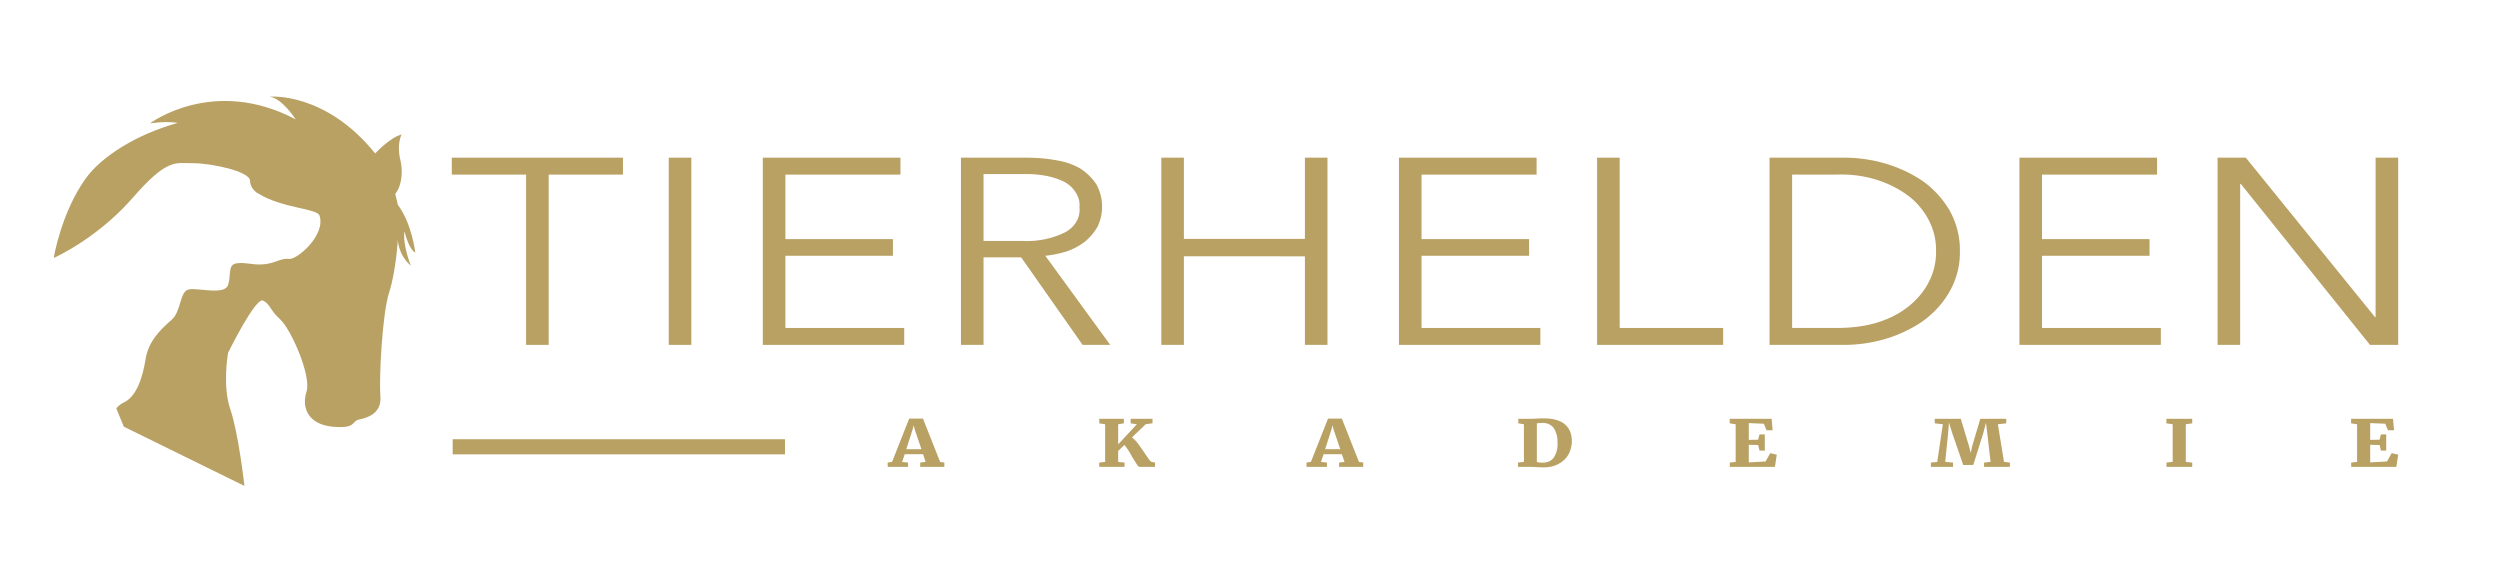 <svg xmlns="http://www.w3.org/2000/svg" xml:space="preserve" style="fill-rule:evenodd;clip-rule:evenodd;stroke-linejoin:round;stroke-miterlimit:2" viewBox="0 0 673 156"><path d="M9962 2488h735v188h-735z" style="fill:none" transform="matrix(.916 0 0 .83 -9121.67 -2064.51)"/><path d="M.262-.746h.18l.224.67.055.01V0H.406v-.066l.071-.01-.034-.12H.204L.17-.075l.078.009V0h-.266l-.001-.066.058-.011zm.074.174-.015-.07-.016.071-.081.298h.198z" style="fill:#b9a063;fill-rule:nonzero" transform="matrix(20.632 0 0 17.399 239.345 125.674)"/><path d="M.561 0Q.547 0 .526-.037L.463-.156a1 1 0 0 0-.1-.183l-.081.093v.17l.083.01V0h-.33v-.066l.077-.011v-.582L.035-.673v-.07h.321v.07l-.074.014v.311l.244-.311-.081-.014v-.07H.73v.069L.642-.66l-.18.204a.5.5 0 0 1 .075.091q.038.06.093.157.037.065.056.095a.1.1 0 0 0 .029.036l.048.011V0z" style="fill:#b9a063;fill-rule:nonzero" transform="matrix(20.632 0 0 17.399 295.195 125.674)"/><path d="M.262-.746h.18l.224.67.055.01V0H.406v-.066l.071-.01-.034-.12H.204L.17-.075l.078.009V0h-.266l-.001-.066.058-.011zm.074.174-.015-.07-.016.071-.081.298h.198z" style="fill:#b9a063;fill-rule:nonzero" transform="matrix(20.632 0 0 17.399 352.098 125.674)"/><path d="M.111-.659.038-.673v-.07h.156q.033 0 .089-.004l.04-.002L.37-.75q.182 0 .274.091.092.092.092.261a.5.5 0 0 1-.045.209.35.35 0 0 1-.327.197Q.332.008.271.004L.196 0H.034v-.066l.077-.011zm.169.585q.035.01.08.009A.16.16 0 0 0 .5-.142a.43.43 0 0 0 .049-.231.45.45 0 0 0-.048-.226.17.17 0 0 0-.153-.081l-.043.003-.025.004z" style="fill:#b9a063;fill-rule:nonzero" transform="matrix(20.632 0 0 17.399 407.948 125.674)"/><path d="M.111-.659.033-.673v-.07H.58l.013.177H.514L.479-.667l-.197-.01v.26L.404-.42l.018-.082h.069v.251H.422L.405-.338.282-.341v.272l.219-.014.061-.129.085.024L.623 0H.034v-.066l.077-.01z" style="fill:#b9a063;fill-rule:nonzero" transform="matrix(20.632 0 0 17.399 464.954 125.674)"/><path d="M.157-.659.051-.673v-.07h.34l.106.418.024.111.02-.111.105-.418h.338v.07l-.109.014.08.582.077.011V0H.695v-.066L.78-.077.738-.508.72-.684l-.035.16-.131.495H.423L.283-.51.237-.685l-.012.177-.037.431.102.011V0H.001v-.066l.083-.01z" style="fill:#b9a063;fill-rule:nonzero" transform="matrix(20.632 0 0 17.399 519.774 125.674)"/><path d="M.122-.659.04-.673v-.07h.337v.07l-.084.014v.583l.084.011V0H.041v-.066l.081-.011z" style="fill:#b9a063;fill-rule:nonzero" transform="matrix(20.632 0 0 17.399 582.37 125.674)"/><path d="M.111-.659.033-.673v-.07H.58l.013.177H.514L.479-.667l-.197-.01v.26L.404-.42l.018-.082h.069v.251H.422L.405-.338.282-.341v.272l.219-.014.061-.129.085.024L.623 0H.034v-.066l.077-.01z" style="fill:#b9a063;fill-rule:nonzero" transform="matrix(20.632 0 0 17.399 632.239 125.674)"/><path d="M.321 0H.249v-.644H.012v-.064h.546v.064H.321z" style="fill:#b9a063;fill-rule:nonzero" transform="matrix(84.402 0 0 71.178 120.608 92.84)"/><path d="M.094-.708h.072V0H.094z" style="fill:#b9a063;fill-rule:nonzero" transform="matrix(84.402 0 0 71.178 172.093 92.84)"/><path d="M.166-.064h.379V0H.094v-.708h.439v.064H.166V-.4h.343v.063H.166z" style="fill:#b9a063;fill-rule:nonzero" transform="matrix(84.402 0 0 71.178 197.414 92.84)"/><path d="M.166 0H.094v-.708h.208q.052 0 .097.01a.2.2 0 0 1 .077.032.2.2 0 0 1 .05.059.2.2 0 0 1 .018.088.2.2 0 0 1-.014.071.2.2 0 0 1-.038.055.2.2 0 0 1-.057.038.3.3 0 0 1-.072.018L.57 0H.482L.286-.331h-.12zm0-.393h.125a.24.24 0 0 0 .134-.032.1.1 0 0 0 .047-.094.1.1 0 0 0-.013-.059.1.1 0 0 0-.036-.039.2.2 0 0 0-.056-.022.3.3 0 0 0-.073-.007H.166z" style="fill:#b9a063;fill-rule:nonzero" transform="matrix(84.402 0 0 71.178 250.756 92.84)"/><path d="M.094-.708h.072v.307h.386v-.307h.072V0H.552v-.335H.166V0H.094z" style="fill:#b9a063;fill-rule:nonzero" transform="matrix(84.402 0 0 71.178 304.69 92.84)"/><path d="M.166-.064h.379V0H.094v-.708h.439v.064H.166V-.4h.343v.063H.166z" style="fill:#b9a063;fill-rule:nonzero" transform="matrix(84.402 0 0 71.178 368.666 92.84)"/><path d="M.166-.064h.33V0H.094v-.708h.072z" style="fill:#b9a063;fill-rule:nonzero" transform="matrix(84.402 0 0 71.178 422.008 92.84)"/><path d="M.094-.708h.235a.4.4 0 0 1 .253.088q.053.045.086.111a.35.35 0 0 1 .033.155.34.34 0 0 1-.119.265.4.4 0 0 1-.12.067A.4.4 0 0 1 .329 0H.094zm.072.644h.143q.08 0 .14-.025a.28.28 0 0 0 .176-.265.28.28 0 0 0-.078-.2.32.32 0 0 0-.238-.09H.166z" style="fill:#b9a063;fill-rule:nonzero" transform="matrix(84.402 0 0 71.178 468.43 92.84)"/><path d="M.166-.064h.379V0H.094v-.708h.439v.064H.166V-.4h.343v.063H.166z" style="fill:#b9a063;fill-rule:nonzero" transform="matrix(84.402 0 0 71.178 535.697 92.84)"/><path d="M.596-.105h.002v-.603H.67V0H.58L.168-.609H.166V0H.094v-.708h.09z" style="fill:#b9a063;fill-rule:nonzero" transform="matrix(84.402 0 0 71.178 589.04 92.84)"/><path d="M6848 1885h137v4h-137z" style="fill:#b9a063" transform="matrix(.653 0 0 1.018 -4349.885 -1800.69)"/><path d="m9976.6 2557.4-.09-.2s1.98-11.91 8.5-21.07c4.18-5.87 13.51-11.9 24.89-15.06-1.9-.27-4.3-.32-7.5.13 0 0 17-12.8 39.2-1.06 0 0-3.6-5.66-7-6.11 0 0 14.9-1.44 28.4 15.28 0 0 3.9-4.26 7.1-5.11 0 0-1.4 2.67-.3 6.94.7 2.99.4 6.83-1.4 9.05l.7 2.96c3.8 5.02 4.7 12.88 4.7 12.88-1.9-1.1-2.9-5.78-2.9-5.78-.6 3.59 1.7 9.29 1.7 9.29-3.5-3.08-3.5-7.02-3.5-7.02s-.5 8.41-2.3 14.05c-1.9 5.63-2.8 23.26-2.4 28.1.4 4.83-3.8 5.85-5.8 6.28-2 .42-.6 2.53-7.1 1.91-6.4-.61-8.4-4.97-7-9.36s-4.2-16.84-7-19.45c-2.9-2.6-2.7-4.16-4.7-5.14s-9.4 14.05-9.4 14.05-1.6 8.84.6 15.22 3.8 20.63 3.8 20.63l-32.47-15.95-2.03-4.93c.57-.66 1.24-1.23 2.03-1.59 3.42-1.57 5.07-6.72 5.87-11.71s4.3-8.16 7-10.54c2.7-2.37 2.1-7.77 4.7-8.19 2.6-.43 9.6 1.61 10.5-1.18.9-2.78-.2-5.54 2.4-5.85 2.6-.3 3.9.5 7 .3 3.1-.19 4.9-1.78 7-1.47s10-6.41 8.2-11.71c-.8-1.91-10-1.92-16.4-5.85 0 0-2.2-1-2.3-3.52-.1-2.51-10.4-4.68-15.2-4.68-4.9 0-7-1.46-16.43 9.37-7.27 8.31-15.91 13.62-21.07 16.09" style="fill:#b9a063" transform="translate(-9962.001 -2488)"/></svg>